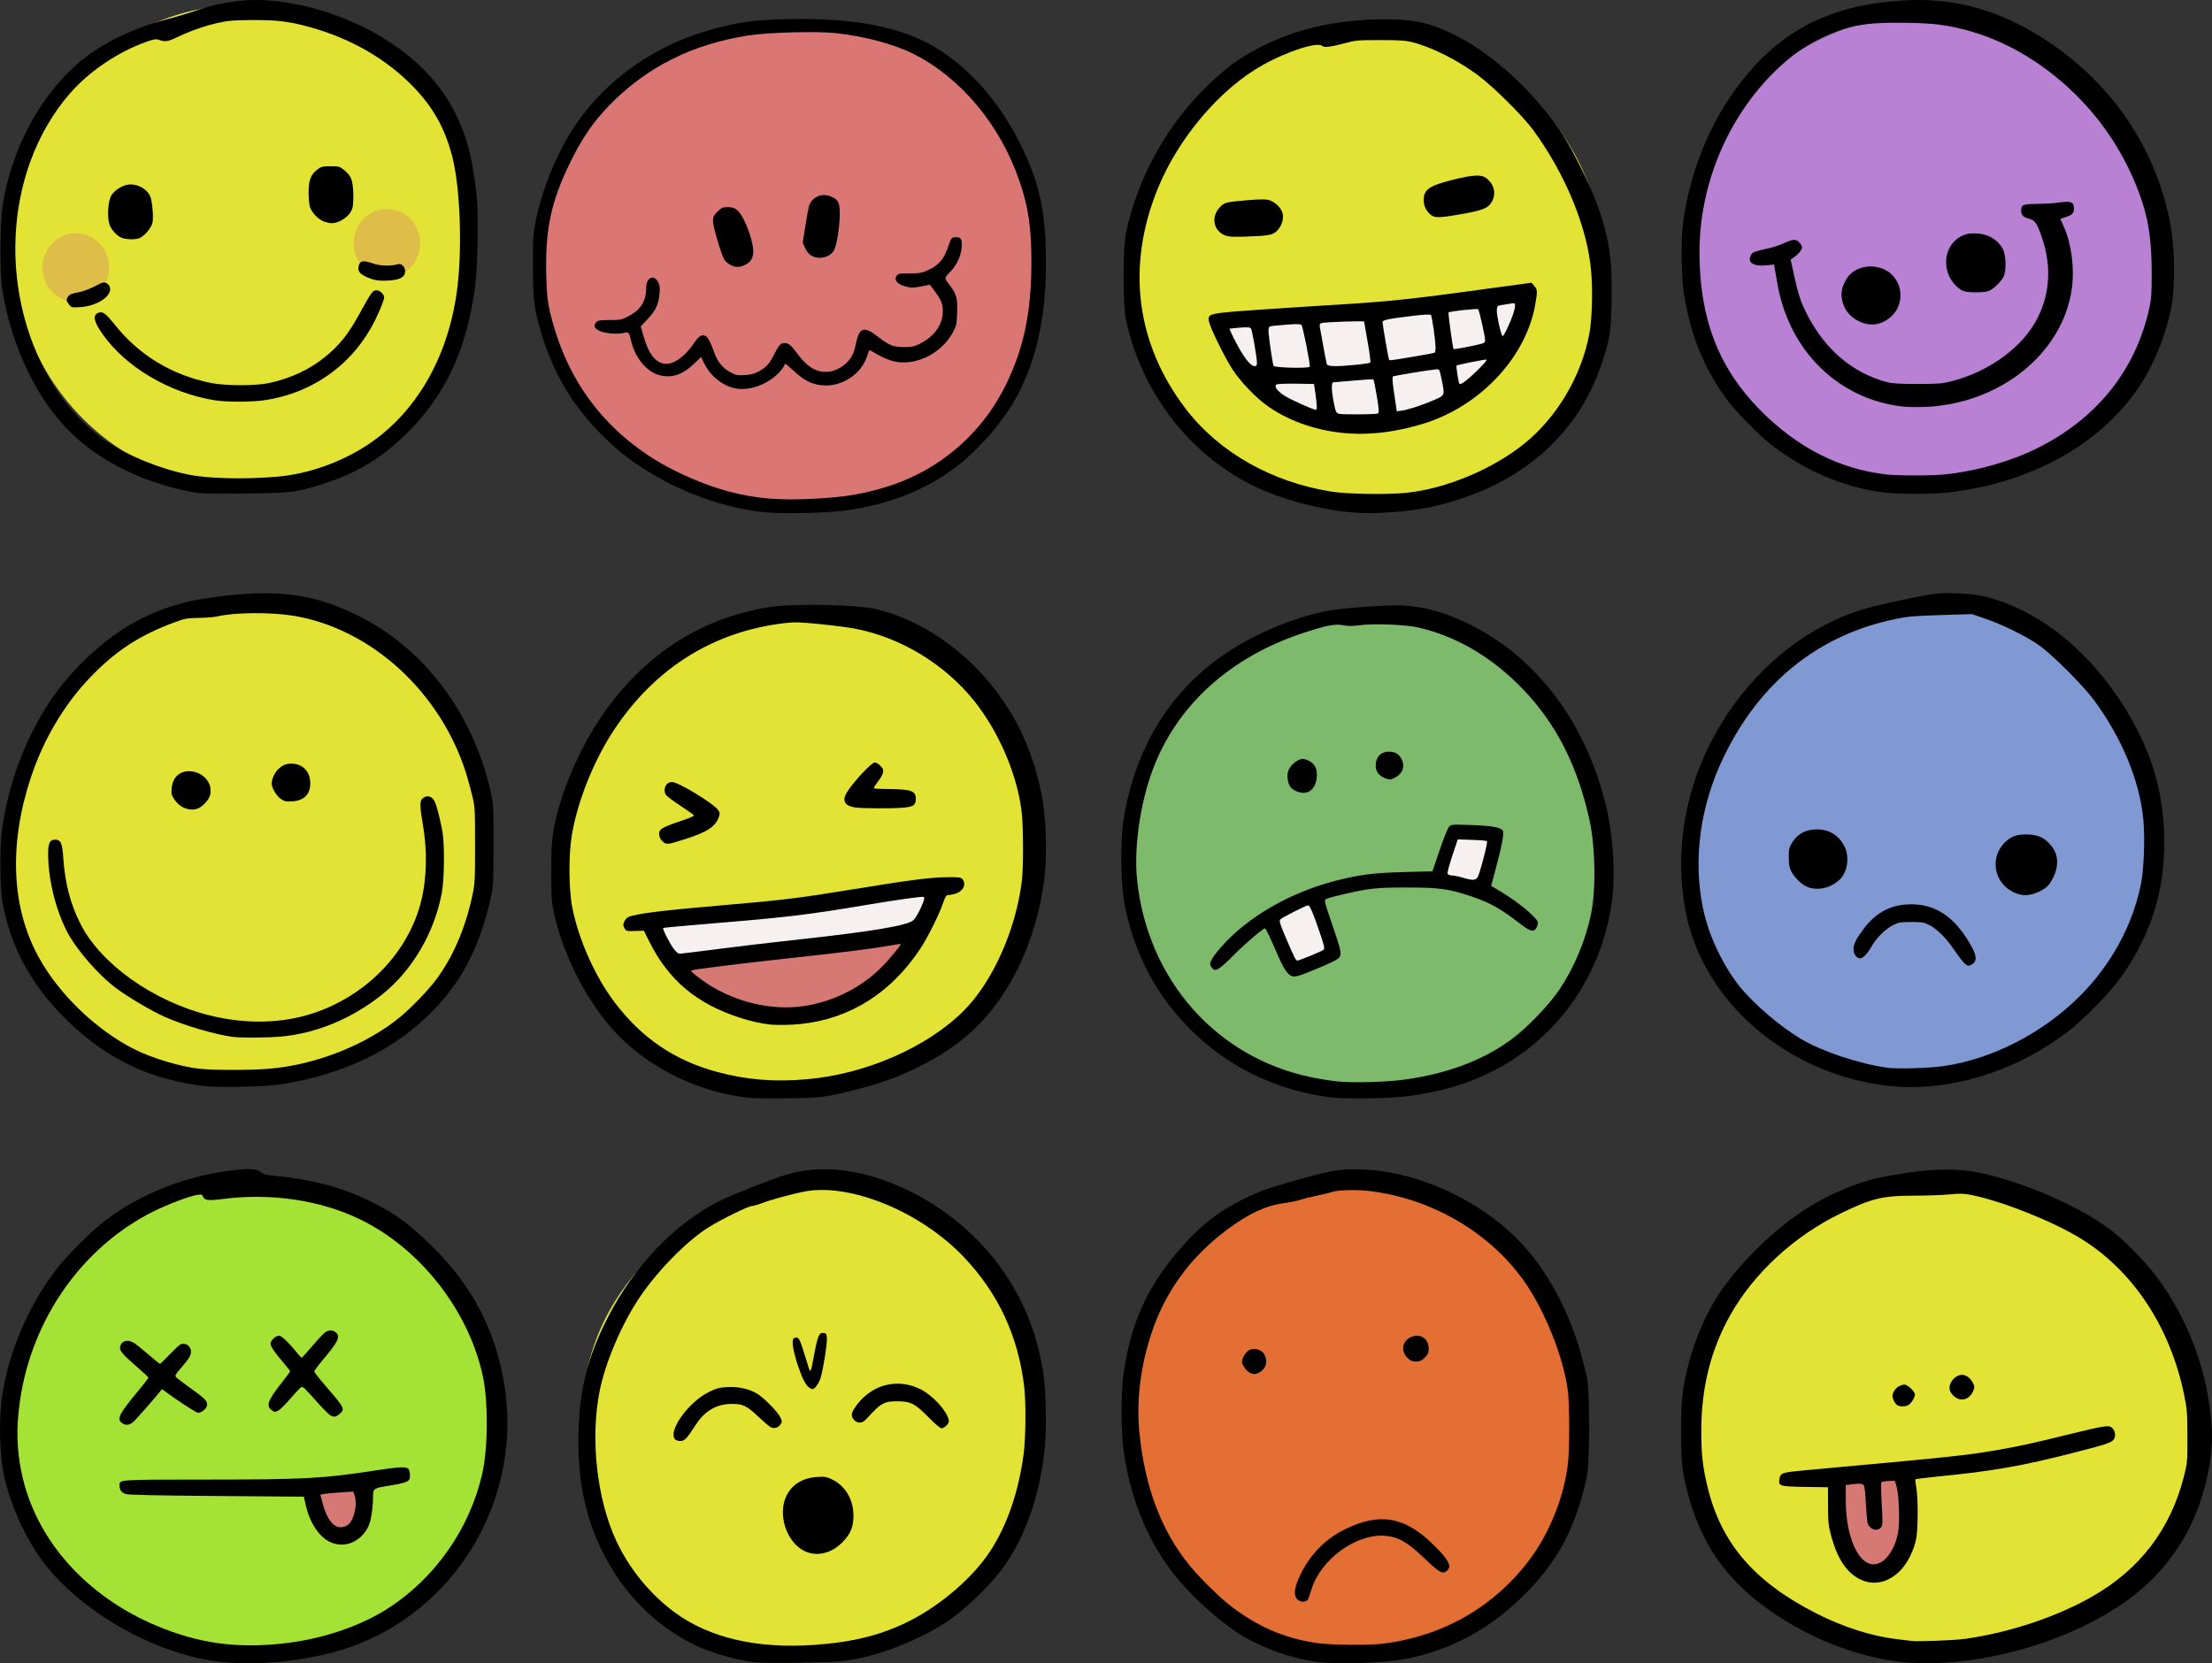 <?xml version="1.0" encoding="UTF-8" standalone="no"?>
<!-- Created with Inkscape (http://www.inkscape.org/) -->

<svg
   xmlns:dc="http://purl.org/dc/elements/1.1/"
   xmlns:cc="http://creativecommons.org/ns#"
   xmlns:rdf="http://www.w3.org/1999/02/22-rdf-syntax-ns#"
   xmlns:svg="http://www.w3.org/2000/svg"
   xmlns="http://www.w3.org/2000/svg"
   xmlns:sodipodi="http://sodipodi.sourceforge.net/DTD/sodipodi-0.dtd"
   xmlns:inkscape="http://www.inkscape.org/namespaces/inkscape"
   width="159.121mm"
   height="119.682mm"
   viewBox="0 0 159.121 119.682"
   version="1.1"
   id="svg8"
   inkscape:version="0.91 r13725"
   sodipodi:docname="emoticon-doodles-colour.svg">
  <rect x="0" y="0" width="159.121" height="119.682" fill="#333333" stroke="none"/>
  <title
     id="title828">Emoticon Doodles</title>
  <defs
     id="defs2" />
  <sodipodi:namedview
     id="base"
     pagecolor="#ffffff"
     bordercolor="#666666"
     borderopacity="1.0"
     inkscape:pageopacity="0.0"
     inkscape:pageshadow="2"
     inkscape:zoom="1.2799227"
     inkscape:cx="320.53797"
     inkscape:cy="207.92086"
     inkscape:document-units="mm"
     inkscape:current-layer="layer1"
     showgrid="false"
     fit-margin-top="0"
     fit-margin-left="0"
     fit-margin-right="0"
     fit-margin-bottom="0"
     inkscape:window-width="1916"
     inkscape:window-height="1035"
     inkscape:window-x="9"
     inkscape:window-y="4"
     inkscape:window-maximized="0" />
  <g
     inkscape:label="Layer 1"
     inkscape:groupmode="layer"
     id="layer1"
     transform="translate(380.935,-0.943)">
    <g
       id="g138743">
      <ellipse
         ry="17.295"
         rx="17.15"
         cy="103.04"
         cx="-362.767"
         id="ellipse138605"
         style="opacity:1;fill:#a4e335;fill-opacity:1;fill-rule:evenodd;stroke:none;stroke-width:2;stroke-linecap:round;stroke-linejoin:round;stroke-miterlimit:4;stroke-dasharray:none;stroke-opacity:1" />
      <path
         inkscape:connector-curvature="0"
         id="path138618"
         d="m -358.843,107.836 1.163,3.052 1.453,0.872 1.453,-1.163 -0.291,-2.907 z"
         style="fill:#d67874;fill-opacity:1;fill-rule:evenodd;stroke:none;stroke-width:0.282px;stroke-linecap:butt;stroke-linejoin:miter;stroke-opacity:1" />
      <path
         sodipodi:nodetypes="ssssssscsssssscsssssccsssscccccccsssccccsccccccccscccsssssssscsccsscccccccscsscsscscccscscscscc"
         inkscape:connector-curvature="0"
         id="path826"
         d="m -364.947,120.534 c -4.968,-0.519 -10.695,-3.88 -13.311,-7.811 -1.078,-1.62 -1.972,-3.704 -2.369,-5.523 -0.356,-1.632 -0.409,-4.258 -0.122,-6.02 0.5,-3.067 1.824,-6.158 3.74,-8.736 0.831,-1.118 2.645,-2.931 3.783,-3.781 2.426,-1.812 5.559,-3.06 8.71,-3.47 1.464,-0.191 2.01,-0.173 2.303,0.073 0.178,0.15 0.38,0.214 0.799,0.255 3.107,0.303 5.23,0.882 7.463,2.034 1.363,0.703 2.114,1.23 3.337,2.338 3.331,3.02 5.211,6.34 5.924,10.464 1.386,8.01 -3.008,15.928 -10.485,18.891 -2.709,1.073 -6.734,1.603 -9.773,1.285 z m 4.26,-1.324 c 2.865,-0.294 5.718,-1.253 7.792,-2.62 3.31,-2.182 5.749,-5.692 6.639,-9.556 0.439,-1.906 0.455,-5.281 0.034,-7.17 -1.047,-4.703 -4.527,-9.114 -8.829,-11.193 -2.89,-1.396 -6.464,-1.912 -9.989,-1.442 -0.888,0.118 -1.207,0.073 -1.288,-0.182 -0.049,-0.154 -0.099,-0.17 -0.414,-0.127 -0.52,0.071 -2.096,0.664 -3.132,1.178 -5.114,2.538 -8.777,7.727 -9.623,13.631 -0.278,1.943 -0.244,3.476 0.116,5.202 0.994,4.764 4.61,8.856 9.714,10.995 2.979,1.248 5.634,1.628 8.979,1.285 z m 3.457,-7.334 c -0.778,-0.388 -1.436,-1.401 -1.711,-2.634 l -0.135,-0.607 -6.277,-0.05 c -4.448,-0.035 -6.356,-0.078 -6.548,-0.146 -0.299,-0.106 -0.433,-0.293 -0.433,-0.602 0,-0.444 -0.206,-0.43 6.375,-0.433 6.95,-0.003 8.293,-0.077 12.099,-0.667 1.565,-0.243 2.106,-0.271 2.287,-0.121 0.134,0.111 0.175,0.632 0.064,0.807 -0.099,0.155 -0.47,0.267 -1.332,0.402 -1.203,0.189 -1.255,0.219 -1.257,0.732 -0.003,0.924 -0.151,1.854 -0.358,2.26 -0.569,1.114 -1.755,1.567 -2.774,1.059 z m 1.238,-1.159 c 0.477,-0.246 0.798,-1.454 0.571,-2.142 l -0.101,-0.307 -0.883,0.057 c -0.486,0.031 -1.019,0.08 -1.184,0.109 l -0.301,0.052 0.143,0.548 c 0.387,1.484 1.002,2.073 1.755,1.684 z m -16.158,-7.377 c -0.415,-0.291 -0.229,-0.653 1.246,-2.425 0.353,-0.425 0.643,-0.804 0.643,-0.843 0,-0.039 -0.35,-0.372 -0.778,-0.74 -1.077,-0.926 -1.321,-1.216 -1.255,-1.49 0.104,-0.432 0.541,-0.551 0.999,-0.271 0.138,0.084 0.602,0.457 1.03,0.829 0.428,0.371 0.804,0.675 0.835,0.675 0.031,0 0.322,-0.278 0.646,-0.618 0.324,-0.34 0.678,-0.677 0.787,-0.748 0.339,-0.222 0.802,0.061 0.802,0.49 0,0.281 -0.154,0.528 -0.777,1.242 -0.345,0.396 -0.388,0.482 -0.296,0.593 0.059,0.072 0.534,0.434 1.054,0.805 0.997,0.711 1.18,0.895 1.18,1.19 0,0.254 -0.464,0.631 -0.693,0.563 -0.186,-0.056 -1.695,-1.047 -2.233,-1.467 -0.173,-0.135 -0.324,-0.232 -0.336,-0.215 -0.204,0.291 -1.854,2.18 -2.044,2.34 -0.296,0.249 -0.543,0.277 -0.809,0.09 z m 15.022,-0.531 c -0.094,-0.038 -0.467,-0.399 -0.829,-0.802 -1.153,-1.284 -1.171,-1.301 -1.305,-1.25 -0.07,0.027 -0.418,0.39 -0.772,0.806 -0.354,0.417 -0.752,0.813 -0.883,0.881 -0.213,0.11 -0.26,0.109 -0.438,-0.007 -0.467,-0.306 -0.329,-0.718 0.663,-1.974 0.345,-0.436 0.626,-0.819 0.626,-0.851 0,-0.032 -0.181,-0.268 -0.402,-0.525 -0.695,-0.809 -1.007,-1.261 -1.007,-1.461 0,-0.255 0.434,-0.624 0.663,-0.564 0.194,0.051 0.732,0.576 1.209,1.18 0.179,0.226 0.348,0.404 0.377,0.394 0.029,-0.009 0.376,-0.397 0.772,-0.861 0.396,-0.464 0.81,-0.902 0.919,-0.974 0.275,-0.18 0.587,-0.163 0.792,0.043 0.299,0.299 0.113,0.669 -0.992,1.976 -0.325,0.384 -0.59,0.747 -0.59,0.806 0,0.059 0.365,0.528 0.811,1.042 1.402,1.617 1.431,1.678 0.955,2.052 -0.231,0.182 -0.308,0.194 -0.57,0.088 z"
         style="fill:#000000;stroke-width:1" />
    </g>
    <g
       id="g138724">
      <ellipse
         style="opacity:1;fill:#e3e335;fill-opacity:1;fill-rule:evenodd;stroke:none;stroke-width:2;stroke-linecap:round;stroke-linejoin:round;stroke-miterlimit:4;stroke-dasharray:none;stroke-opacity:1"
         id="ellipse138594"
         cx="-363.349"
         cy="61.764"
         rx="17.15"
         ry="17.295" />
      <path
         sodipodi:nodetypes="csscsssssccsscccsssccssscsssssscccssscsssssssccccssccsccsssscsssssc"
         style="fill:#000000;stroke-width:1"
         d="m -366.241,79.091 c -3.893,-0.474 -6.923,-1.908 -9.747,-4.614 -2.626,-2.516 -4.174,-5.318 -4.774,-8.641 -0.176,-0.976 -0.198,-3.956 -0.037,-5.14 0.415,-3.055 1.472,-6.055 3.054,-8.663 1.585,-2.614 4.242,-5.16 6.737,-6.456 1.661,-0.863 3.17,-1.339 5.14,-1.621 4.612,-0.661 7.314,-0.351 10.528,1.205 4.803,2.326 8.331,6.921 9.669,12.592 0.234,0.994 0.235,0.998 0.236,3.938 9.4e-4,2.547 -0.019,3.038 -0.151,3.647 -0.766,3.544 -2.01,6.038 -4.106,8.229 -2.755,2.88 -6.496,4.7 -11.119,5.408 -1.049,0.161 -4.464,0.234 -5.43,0.116 z m 4.559,-1.24 c 3.385,-0.252 7.124,-1.724 9.581,-3.773 0.771,-0.643 1.97,-1.888 2.511,-2.608 1.228,-1.633 2.125,-3.712 2.639,-6.111 0.177,-0.829 0.191,-1.082 0.19,-3.626 -10e-4,-2.714 -0.003,-2.743 -0.231,-3.647 -0.127,-0.502 -0.299,-1.136 -0.384,-1.411 -1.818,-5.891 -6.833,-10.497 -12.44,-11.426 -1.607,-0.266 -4.275,-0.245 -5.465,0.044 -0.209,0.051 -0.808,0.1 -1.333,0.109 -0.869,0.015 -1.025,0.043 -1.765,0.317 -2.526,0.935 -4.254,2.065 -6.08,3.976 -1.865,1.952 -3.341,4.44 -4.246,7.159 -1.596,4.797 -1.419,9.312 0.507,12.878 1.461,2.706 4.144,5.302 6.936,6.712 1.281,0.647 3.335,1.26 4.704,1.404 0.954,0.101 3.545,0.103 4.876,0.004 z m -2.445,-2.294 c -1.238,-0.144 -3.616,-0.841 -4.988,-1.462 -0.967,-0.437 -2.598,-1.402 -3.46,-2.046 -1.315,-0.983 -2.91,-2.827 -3.564,-4.123 -0.817,-1.619 -1.328,-3.74 -1.333,-5.534 -0.002,-0.773 0.121,-1.034 0.488,-1.034 0.424,0 0.526,0.227 0.604,1.348 0.126,1.815 0.503,3.263 1.225,4.696 1.463,2.906 5.229,5.583 9.278,6.597 2.621,0.656 5.255,0.597 7.53,-0.169 3.839,-1.293 6.815,-4.41 7.717,-8.08 0.403,-1.641 0.44,-3.648 0.103,-5.552 -0.203,-1.143 -0.215,-1.602 -0.046,-1.771 0.308,-0.308 0.691,-0.23 0.905,0.183 0.14,0.271 0.401,1.284 0.559,2.168 0.162,0.91 0.14,3.408 -0.038,4.376 -0.531,2.88 -2.102,5.574 -4.271,7.325 -2.172,1.753 -4.8,2.841 -7.382,3.055 -0.939,0.078 -2.743,0.09 -3.326,0.022 z m -3.406,-16.432 c -0.344,-0.104 -0.623,-0.32 -0.865,-0.669 -0.197,-0.284 -0.221,-0.386 -0.188,-0.787 0.064,-0.775 0.534,-1.235 1.26,-1.235 0.825,0 1.541,0.645 1.541,1.387 0,0.365 -0.096,0.583 -0.404,0.915 -0.402,0.434 -0.809,0.552 -1.344,0.39 z m 6.793,-0.7 c -0.307,-0.213 -0.651,-0.794 -0.651,-1.1 0,-0.293 0.18,-0.724 0.405,-0.968 0.3,-0.326 0.606,-0.469 1.003,-0.469 0.821,0 1.369,0.568 1.369,1.418 0,0.793 -0.46,1.249 -1.306,1.298 -0.446,0.026 -0.558,0.001 -0.819,-0.18 z"
         id="path138562"
         inkscape:connector-curvature="0" />
    </g>
    <g
       id="g138705">
      <ellipse
         ry="17.295"
         rx="16.569"
         cy="18.598"
         cx="-363.494"
         id="path138592"
         style="opacity:1;fill:#e3e335;fill-opacity:1;fill-rule:evenodd;stroke:none;stroke-width:2;stroke-linecap:round;stroke-linejoin:round;stroke-miterlimit:4;stroke-dasharray:none;stroke-opacity:1" />
      <ellipse
         ry="2.471"
         rx="2.398"
         cy="20.197"
         cx="-375.484"
         id="path138633"
         style="opacity:0.327;fill:#d47373;fill-opacity:1;fill-rule:evenodd;stroke:none;stroke-width:2;stroke-linecap:round;stroke-linejoin:round;stroke-miterlimit:4;stroke-dasharray:none;stroke-opacity:1" />
      <ellipse
         style="opacity:0.327;fill:#d47373;fill-opacity:1;fill-rule:evenodd;stroke:none;stroke-width:2;stroke-linecap:round;stroke-linejoin:round;stroke-miterlimit:4;stroke-dasharray:none;stroke-opacity:1"
         id="ellipse138635"
         cx="-353.102"
         cy="18.453"
         rx="2.398"
         ry="2.471" />
      <path
         inkscape:connector-curvature="0"
         id="path138564"
         d="m -367.194,36.332 c -3.923,-0.758 -7.349,-2.614 -9.445,-5.117 -0.959,-1.145 -1.581,-2.111 -2.288,-3.553 -0.909,-1.854 -1.562,-3.977 -1.873,-6.093 -0.153,-1.043 -0.129,-4.62 0.039,-5.735 0.594,-3.944 2.498,-7.651 5.202,-10.124 1.621,-1.482 3.974,-2.681 6.625,-3.376 0.661,-0.173 1.631,-0.464 2.155,-0.646 1.809,-0.63 3.687,-0.863 5.503,-0.685 2.861,0.281 5.922,1.362 8.34,2.946 2.895,1.896 4.685,4.226 5.609,7.3 0.29,0.965 0.582,2.645 0.697,4.008 0.125,1.479 0.055,4.971 -0.126,6.312 -0.613,4.539 -2.135,7.809 -4.907,10.547 -1.822,1.8 -3.643,2.895 -6.096,3.667 -1.88,0.592 -2.257,0.636 -5.621,0.671 -2.676,0.027 -3.117,0.013 -3.813,-0.121 z m 6.235,-1.093 c 2.188,-0.189 4.602,-1.047 6.5,-2.31 3.42,-2.276 5.691,-6.158 6.373,-10.894 0.429,-2.981 0.273,-7.622 -0.333,-9.898 -0.528,-1.983 -1.347,-3.451 -2.733,-4.898 -1.954,-2.041 -4.553,-3.542 -7.542,-4.358 -1.471,-0.402 -2.28,-0.5 -4.066,-0.495 -1.309,0.004 -1.722,0.036 -2.442,0.191 -0.93,0.2 -2.047,0.59 -3.008,1.051 -0.642,0.308 -0.855,0.34 -1.271,0.189 -0.231,-0.084 -0.354,-0.066 -0.918,0.133 -2.05,0.724 -4.128,2.128 -5.512,3.724 -4.873,5.62 -5.252,14.874 -0.879,21.455 0.863,1.298 2.311,2.783 3.455,3.541 1.619,1.074 3.882,1.996 5.933,2.418 1.436,0.295 4.071,0.358 6.442,0.152 z m -4.592,-5.504 c -3.241,-0.545 -6.346,-2.39 -8.01,-4.759 -0.655,-0.932 -0.731,-1.393 -0.255,-1.544 0.275,-0.087 0.52,0.098 1.102,0.831 1.772,2.236 4.134,3.671 6.981,4.242 1.028,0.206 3.208,0.206 4.159,-0.001 1.528,-0.332 2.862,-0.949 3.969,-1.835 1.077,-0.862 1.723,-1.669 2.555,-3.193 0.838,-1.534 0.939,-1.67 1.225,-1.642 0.151,0.015 0.312,0.109 0.407,0.237 0.15,0.202 0.151,0.232 0.023,0.622 -0.074,0.225 -0.298,0.748 -0.496,1.161 -1.544,3.212 -4.441,5.344 -7.999,5.884 -0.953,0.145 -2.792,0.143 -3.662,-0.004 z m -10.416,-6.881 c -0.213,-0.271 -0.222,-0.36 -0.057,-0.594 0.088,-0.126 0.279,-0.203 0.677,-0.272 0.334,-0.058 0.818,-0.232 1.216,-0.437 0.62,-0.319 0.675,-0.333 0.877,-0.22 0.146,0.081 0.223,0.202 0.24,0.375 0.059,0.6 -0.981,1.255 -2.116,1.333 -0.642,0.044 -0.661,0.04 -0.837,-0.184 z m 21.716,-1.853 c -0.807,-0.287 -1.028,-0.557 -0.847,-1.033 0.106,-0.279 0.365,-0.291 1.05,-0.05 0.484,0.17 1.248,0.184 1.746,0.033 0.264,-0.08 0.543,0.228 0.51,0.563 -0.04,0.402 -0.427,0.586 -1.305,0.619 -0.54,0.02 -0.816,-0.011 -1.154,-0.131 z m -17.822,-2.913 c -0.364,-0.086 -0.807,-0.524 -0.974,-0.962 -0.181,-0.473 -0.133,-1.604 0.087,-2.054 0.183,-0.374 0.735,-0.759 1.203,-0.838 0.649,-0.11 1.395,0.278 1.634,0.85 0.142,0.34 0.237,1.461 0.158,1.879 -0.064,0.338 -0.521,0.9 -0.887,1.09 -0.246,0.127 -0.769,0.143 -1.22,0.037 z m 14.452,-1.203 c -0.419,-0.148 -0.913,-0.67 -1.029,-1.088 -0.049,-0.177 -0.089,-0.638 -0.088,-1.026 0.002,-0.848 0.166,-1.276 0.625,-1.626 0.283,-0.216 0.376,-0.239 0.955,-0.239 0.594,0 0.665,0.019 0.96,0.257 0.514,0.416 0.63,0.689 0.673,1.596 0.022,0.46 -0.002,0.944 -0.055,1.142 -0.157,0.577 -0.909,1.115 -1.542,1.103 -0.091,-0.002 -0.315,-0.056 -0.497,-0.12 z"
         style="fill:#000000;stroke-width:1"
         sodipodi:nodetypes="cssscssssssscsssccsssssssssssssssscsssscsscccssccccssccscccssccccccccsccccccccsssscccc" />
    </g>
    <g
       id="g138711">
      <path
         sodipodi:nodetypes="sssss"
         inkscape:connector-curvature="0"
         id="ellipse138615"
         d="m -306.23,19.761 c -0.436,12.313 -8.036,17.295 -17.949,17.295 -9.913,-1e-6 -17.949,-7.743 -17.949,-17.295 0,-9.552 8.036,-17.295 17.949,-17.295 9.913,5e-7 18.287,7.749 17.949,17.295 z"
         style="opacity:1;fill:#da7774;fill-opacity:1;fill-rule:evenodd;stroke:none;stroke-width:2;stroke-linecap:round;stroke-linejoin:round;stroke-miterlimit:4;stroke-dasharray:none;stroke-opacity:1" />
      <path
         sodipodi:nodetypes="sssscsssssssssssssscssssssccssscccssssccscsccscccscssscssssssscssscsccscsscsscccscssscccccccscscsscccccccsccc"
         style="fill:#000000;stroke-width:1"
         d="m -325.705,37.818 c -2.501,-0.19 -5.523,-1.166 -7.977,-2.578 -1.683,-0.968 -2.662,-1.711 -3.967,-3.014 -2.159,-2.154 -3.56,-4.553 -4.431,-7.589 -0.44,-1.532 -0.517,-2.221 -0.518,-4.643 -10e-4,-2.062 0.012,-2.261 0.219,-3.253 0.468,-2.238 1.495,-4.749 2.687,-6.57 2.314,-3.536 5.995,-6.105 10.329,-7.209 1.674,-0.426 2.518,-0.546 4.368,-0.62 4.592,-0.183 8.103,0.35 10.613,1.612 2.711,1.364 5.187,4.014 6.824,7.304 1.316,2.645 1.779,4.577 1.853,7.722 0.143,6.143 -1.257,10.391 -4.56,13.828 -0.491,0.511 -1.144,1.134 -1.451,1.384 -2.334,1.903 -5.137,3.054 -8.519,3.498 -1.179,0.155 -4.187,0.225 -5.468,0.127 z m 3.523,-1 c 1.951,-0.112 3.029,-0.281 4.601,-0.721 3.962,-1.109 7.174,-3.767 8.991,-7.441 1.292,-2.613 1.844,-5.237 1.848,-8.787 0.002,-2.549 -0.213,-4.026 -0.863,-5.917 -1.386,-4.032 -4.213,-7.419 -7.622,-9.133 -1.403,-0.705 -3.582,-1.285 -5.623,-1.496 -1.373,-0.142 -4.787,-0.051 -6.202,0.164 -4.094,0.624 -7.424,2.303 -10.109,5.096 -1.141,1.187 -1.906,2.312 -2.769,4.073 -1.381,2.817 -1.804,4.853 -1.707,8.207 0.037,1.285 0.085,1.743 0.258,2.487 1.073,4.604 3.571,8.155 7.467,10.612 1.533,0.967 3.716,1.911 5.467,2.365 1.957,0.507 3.66,0.641 6.263,0.491 z m -6.093,-7.988 c -0.875,-0.278 -1.595,-0.908 -2.016,-1.767 l -0.212,-0.433 -0.518,0.498 c -0.841,0.807 -1.64,1.053 -2.557,0.786 -0.872,-0.254 -1.708,-1.303 -1.964,-2.466 -0.133,-0.605 -0.177,-0.649 -0.548,-0.546 -0.41,0.114 -1.363,0.027 -1.742,-0.158 -0.351,-0.171 -0.425,-0.382 -0.217,-0.612 0.124,-0.137 0.26,-0.16 0.963,-0.16 0.744,0 0.863,-0.022 1.31,-0.248 0.922,-0.466 1.327,-1.103 1.327,-2.088 0,-0.725 0.552,-0.983 0.855,-0.399 0.116,0.223 0.14,0.406 0.107,0.788 -0.071,0.815 -0.267,1.247 -0.84,1.855 l -0.518,0.549 0.199,0.69 c 0.395,1.368 0.923,2.005 1.66,2.002 0.585,-0.002 1.344,-0.56 1.914,-1.408 0.369,-0.549 0.555,-0.693 0.812,-0.628 0.221,0.055 0.396,0.366 0.741,1.317 0.214,0.589 0.608,1.054 1.123,1.326 0.406,0.214 0.516,0.236 1.04,0.203 0.441,-0.027 0.694,-0.095 1.022,-0.274 0.519,-0.283 0.761,-0.553 1.1,-1.232 0.32,-0.64 0.459,-0.796 0.709,-0.796 0.318,0 0.474,0.124 0.932,0.742 0.701,0.946 1.3,1.33 2.074,1.33 0.518,0 1.086,-0.255 1.509,-0.678 0.356,-0.356 0.507,-0.674 0.65,-1.365 0.241,-1.168 0.574,-1.272 1.573,-0.491 0.794,0.621 1.114,0.75 1.865,0.751 0.558,0.001 0.737,-0.035 1.129,-0.227 1.059,-0.52 1.675,-1.375 1.68,-2.331 0.003,-0.561 -0.105,-0.826 -0.614,-1.508 l -0.314,-0.421 -0.641,0.124 c -0.559,0.108 -0.699,0.109 -1.099,0.006 -0.59,-0.152 -0.86,-0.46 -0.663,-0.756 0.118,-0.178 0.183,-0.191 0.946,-0.191 0.724,0 0.877,-0.027 1.326,-0.234 0.762,-0.352 1.144,-0.789 1.427,-1.634 0.226,-0.673 0.246,-0.703 0.503,-0.728 0.424,-0.042 0.528,0.104 0.491,0.69 -0.037,0.585 -0.332,1.255 -0.748,1.702 -0.531,0.57 -0.522,0.522 -0.182,0.964 0.552,0.719 0.635,1.004 0.6,2.048 -0.029,0.855 -0.051,0.959 -0.305,1.43 -0.878,1.63 -2.914,2.548 -4.489,2.024 -0.296,-0.099 -0.756,-0.312 -1.021,-0.473 -0.265,-0.162 -0.493,-0.281 -0.507,-0.265 -0.014,0.016 -0.086,0.216 -0.161,0.444 -0.421,1.284 -1.797,2.194 -3.163,2.091 -0.78,-0.059 -1.331,-0.329 -2.077,-1.016 -0.316,-0.291 -0.6,-0.531 -0.631,-0.533 -0.031,-0.002 -0.079,0.068 -0.107,0.156 -0.028,0.088 -0.197,0.31 -0.376,0.495 -0.9,0.928 -2.334,1.378 -3.357,1.053 z m -0.144,-8.841 c -0.17,-0.09 -0.362,-0.265 -0.425,-0.39 -0.255,-0.499 -0.799,-2.35 -0.799,-2.72 0,-0.338 0.04,-0.426 0.322,-0.708 0.289,-0.289 0.365,-0.322 0.74,-0.322 0.334,0 0.472,0.045 0.687,0.227 0.314,0.264 0.738,1.135 0.982,2.015 0.3,1.082 0.189,1.597 -0.408,1.902 -0.406,0.207 -0.7,0.206 -1.098,-0.004 z m 5.837,-0.661 c -0.169,-0.103 -0.34,-0.313 -0.442,-0.546 l -0.167,-0.378 0.178,-1.133 c 0.098,-0.623 0.216,-1.277 0.261,-1.453 0.17,-0.656 0.881,-1.007 1.534,-0.758 0.576,0.22 0.693,0.436 0.693,1.275 -3.1e-4,0.865 -0.203,2.182 -0.397,2.579 -0.265,0.544 -1.103,0.752 -1.66,0.412 z"
         id="path138566"
         inkscape:connector-curvature="0" />
    </g>
    <g
       id="g138728">
      <ellipse
         ry="17.077"
         rx="17.15"
         cy="62.418"
         cx="-323.526"
         id="ellipse138596"
         style="opacity:1;fill:#e3e335;fill-opacity:1;fill-rule:evenodd;stroke:none;stroke-width:2;stroke-linecap:round;stroke-linejoin:round;stroke-miterlimit:4;stroke-dasharray:none;stroke-opacity:1" />
      <path
         inkscape:connector-curvature="0"
         id="path138620"
         d="m -331.81,69.903 c 0.581,0 16.569,-1.744 16.569,-1.744 l -1.017,1.889 -3.052,2.907 -4.651,1.308 -3.488,-1.017 -2.907,-1.163 -1.453,-1.308 z"
         style="fill:#d67874;fill-opacity:1;fill-rule:evenodd;stroke:none;stroke-width:0.282px;stroke-linecap:butt;stroke-linejoin:miter;stroke-opacity:1" />
      <path
         inkscape:connector-curvature="0"
         id="path138624"
         d="m -334.281,67.141 1.889,2.907 17.586,-2.18 1.163,-3.197 -10.028,1.599 z"
         style="fill:#f6f0f0;fill-opacity:1;fill-rule:evenodd;stroke:none;stroke-width:0.282px;stroke-linecap:butt;stroke-linejoin:miter;stroke-opacity:1" />
      <path
         inkscape:connector-curvature="0"
         id="path138568"
         d="m -327.114,79.931 c -3.85,-0.44 -7.565,-2.363 -9.946,-5.147 -1.874,-2.191 -3.411,-5.315 -4.035,-8.203 -0.168,-0.775 -0.188,-1.097 -0.187,-2.943 9.4e-4,-2.315 0.081,-2.962 0.587,-4.725 0.583,-2.035 1.688,-4.413 2.876,-6.192 3.008,-4.504 7.015,-7.191 12.033,-8.067 1.765,-0.308 6.393,-0.234 7.907,0.128 4.145,0.99 8.109,4.28 10.237,8.497 0.834,1.652 1.38,3.337 1.719,5.303 0.247,1.433 0.305,4.024 0.123,5.513 -0.575,4.705 -2.649,8.911 -5.625,11.408 -1.05,0.881 -2.039,1.516 -3.468,2.224 -1.454,0.721 -2.65,1.155 -4.426,1.606 -2.226,0.566 -2.583,0.611 -5.015,0.639 -1.208,0.014 -2.458,-0.004 -2.777,-0.041 z m 4.228,-1.334 c 4.223,-0.364 8.662,-2.304 11.28,-4.928 2.074,-2.08 3.739,-5.795 4.178,-9.325 0.116,-0.931 0.114,-3.779 -0.003,-4.883 -0.284,-2.676 -1.623,-5.834 -3.43,-8.09 -2.097,-2.618 -5.208,-4.52 -8.459,-5.173 -0.456,-0.092 -1.612,-0.246 -2.57,-0.342 -1.502,-0.151 -1.855,-0.163 -2.57,-0.08 -5.12,0.588 -9.338,3.216 -12.282,7.653 -1.478,2.227 -2.652,5.157 -3.064,7.642 -0.232,1.403 -0.213,3.918 0.04,5.181 0.467,2.334 1.644,4.967 3.052,6.823 1.948,2.57 4.323,4.181 7.368,4.999 2.125,0.571 4.083,0.73 6.462,0.525 z m -2.736,-3.946 c -0.619,-0.074 -1.304,-0.229 -2.029,-0.46 -3.158,-1.009 -5.18,-2.703 -6.584,-5.515 l -0.382,-0.766 -0.637,0.02 c -0.609,0.019 -0.642,0.01 -0.761,-0.197 -0.102,-0.179 -0.106,-0.259 -0.02,-0.466 0.057,-0.137 0.193,-0.29 0.302,-0.34 0.523,-0.238 2.455,-0.48 6.754,-0.845 4.217,-0.358 5.523,-0.516 9.201,-1.117 4.363,-0.712 5.73,-0.889 6.949,-0.902 0.922,-0.009 1.033,0.005 1.14,0.151 0.197,0.269 0.145,0.589 -0.133,0.823 -0.217,0.182 -0.436,0.255 -0.984,0.327 -0.064,0.008 -0.187,0.239 -0.275,0.513 -0.236,0.74 -1.072,2.436 -1.607,3.257 -2.086,3.204 -5.048,5.096 -8.589,5.483 -0.763,0.084 -1.8,0.099 -2.345,0.034 z m 2.986,-1.398 c 1.905,-0.39 3.657,-1.301 4.992,-2.595 0.572,-0.555 1.564,-1.735 1.504,-1.789 -0.018,-0.016 -0.405,0.039 -0.861,0.123 -1.1,0.202 -3.534,0.508 -6.88,0.866 -2.309,0.247 -5.643,0.648 -6.984,0.84 -0.194,0.028 -0.35,0.073 -0.348,0.102 0.009,0.115 0.952,0.823 1.585,1.189 2.177,1.26 4.744,1.724 6.992,1.264 z m -6.724,-4.016 c 1.39,-0.181 4.086,-0.499 5.992,-0.707 5.182,-0.565 7.732,-0.996 8.139,-1.376 0.19,-0.177 0.541,-0.825 0.718,-1.326 0.088,-0.248 0.089,-0.318 0.005,-0.35 -0.116,-0.045 -1.959,0.216 -4.235,0.6 -4.031,0.679 -5.644,0.873 -10.772,1.294 -2.004,0.165 -3.673,0.317 -3.708,0.34 -0.082,0.051 0.411,1.033 0.754,1.503 0.151,0.207 0.324,0.352 0.419,0.352 0.089,0 1.299,-0.148 2.689,-0.329 z m -3.864,-7.707 c -0.234,-0.184 -0.35,-0.509 -0.271,-0.759 0.066,-0.209 0.454,-0.398 1.594,-0.775 0.527,-0.174 0.911,-0.344 0.883,-0.39 -0.028,-0.045 -0.475,-0.361 -0.995,-0.703 -0.52,-0.342 -0.982,-0.691 -1.028,-0.777 -0.224,-0.419 0.016,-0.912 0.444,-0.912 0.471,0 3.025,1.557 3.338,2.035 0.106,0.162 0.114,0.251 0.04,0.464 -0.25,0.718 -0.849,1.109 -2.495,1.628 -1.178,0.372 -1.262,0.382 -1.509,0.188 z m 13.749,-2.495 c -0.707,-0.119 -0.894,-0.491 -0.541,-1.074 0.45,-0.74 1.769,-2.155 2.009,-2.155 0.161,0 0.531,0.308 0.588,0.489 0.066,0.209 -0.05,0.482 -0.397,0.937 -0.161,0.211 -0.271,0.406 -0.244,0.432 0.027,0.027 0.481,0.051 1.009,0.054 1.656,0.009 1.996,0.128 1.996,0.7 0,0.445 -0.159,0.565 -0.84,0.633 -0.8,0.08 -3.071,0.07 -3.582,-0.016 z"
         style="fill:#000000;stroke-width:1"
         sodipodi:nodetypes="csscsssssssssscccsscscssssssscccsscccccssccsccssccsscssccsscscccsscssccccscscsccscccssccccsscc" />
    </g>
    <g
       id="g138748">
      <path
         sodipodi:nodetypes="sssss"
         inkscape:connector-curvature="0"
         id="ellipse138602"
         d="m -306.957,103.112 c 0,9.512 -7.19,17.223 -16.06,17.223 -8.87,0 -16.06,-7.711 -16.06,-17.223 0,-9.512 7.481,-15.624 16.06,-17.223 8.72,-1.625 16.06,7.711 16.06,17.223 z"
         style="opacity:1;fill:#e3e335;fill-opacity:1;fill-rule:evenodd;stroke:none;stroke-width:2;stroke-linecap:round;stroke-linejoin:round;stroke-miterlimit:4;stroke-dasharray:none;stroke-opacity:1" />
      <path
         sodipodi:nodetypes="cssssssssscssscccssscssscsssssccscccssscscscccccssccccsscssccscccscssccssc"
         style="fill:#000000;stroke-width:1"
         d="m -326.722,120.544 c -1.35,-0.171 -3.234,-0.731 -4.345,-1.29 -2.826,-1.423 -5.084,-3.733 -6.543,-6.693 -1.252,-2.541 -1.785,-5.194 -1.709,-8.51 0.072,-3.158 0.651,-5.45 2.089,-8.279 1.887,-3.71 4.847,-6.806 8.044,-8.411 0.914,-0.459 3.894,-1.63 4.852,-1.906 2.663,-0.769 5.628,-0.369 8.829,1.192 2.936,1.431 5.517,3.748 7.207,6.471 1.248,2.01 2.028,4.143 2.406,6.581 0.215,1.39 0.258,4.19 0.086,5.678 -0.367,3.176 -1.291,5.884 -2.751,8.057 -0.934,1.39 -2.95,3.36 -4.377,4.277 -2.172,1.396 -5.17,2.511 -7.391,2.75 -1.111,0.119 -5.648,0.179 -6.398,0.084 z m 4.374,-1.245 c 2.822,-0.199 4.883,-0.723 6.897,-1.752 2.27,-1.16 4.532,-3.129 5.763,-5.018 1.202,-1.844 2.024,-4.237 2.387,-6.949 0.156,-1.165 0.178,-3.685 0.043,-4.846 -0.423,-3.63 -1.853,-6.711 -4.328,-9.326 -3.088,-3.262 -8.169,-5.359 -11.467,-4.732 -0.848,0.161 -2.403,0.584 -3.048,0.83 -0.309,0.117 -0.645,0.214 -0.746,0.214 -0.246,8.5e-5 -2.154,0.935 -3.086,1.512 -1.582,0.98 -3.76,3.201 -5.049,5.15 -1.265,1.912 -2.414,4.621 -2.817,6.642 -0.683,3.421 -0.206,7.758 1.181,10.76 0.93,2.012 2.436,3.863 4.206,5.169 2.496,1.842 5.914,2.639 10.065,2.346 z m -0.73,-6.76 c -1.307,-0.652 -1.946,-2.669 -1.266,-4.001 0.405,-0.795 1.172,-1.259 2.181,-1.321 0.571,-0.035 0.69,-0.015 1.091,0.181 0.898,0.44 1.466,1.339 1.523,2.412 0.049,0.914 -0.167,1.485 -0.803,2.12 -0.808,0.808 -1.855,1.042 -2.726,0.608 z m -9.304,-8.038 c -0.507,-0.611 0.97,-2.671 2.434,-3.395 0.554,-0.274 0.746,-0.325 1.329,-0.356 0.796,-0.042 1.55,0.121 2.125,0.458 0.484,0.283 1.503,1.316 1.692,1.714 0.135,0.284 0.136,0.324 0.015,0.509 -0.162,0.248 -0.467,0.333 -0.716,0.2 -0.103,-0.055 -0.504,-0.398 -0.89,-0.762 -0.829,-0.781 -1.098,-0.911 -1.88,-0.91 -1.104,0.002 -1.953,0.487 -2.602,1.489 -0.662,1.022 -0.815,1.182 -1.127,1.182 -0.149,0 -0.32,-0.058 -0.379,-0.129 z m 18.256,-1.564 c -0.979,-0.999 -1.304,-1.167 -2.253,-1.166 -0.565,9.4e-4 -0.772,0.037 -1.047,0.183 -0.303,0.161 -0.488,0.332 -1.25,1.153 -0.254,0.274 -0.624,0.262 -0.852,-0.028 -0.224,-0.285 -0.173,-0.512 0.242,-1.062 1.117,-1.483 2.945,-1.926 4.578,-1.109 0.841,0.421 1.858,1.518 2.01,2.169 0.042,0.178 0.008,0.276 -0.152,0.435 -0.113,0.113 -0.274,0.205 -0.358,0.205 -0.084,0 -0.497,-0.351 -0.918,-0.781 z m -8.619,-2.167 c -0.25,-0.175 -0.523,-0.736 -0.844,-1.735 -0.33,-1.025 -0.416,-1.733 -0.219,-1.808 0.335,-0.129 0.381,-0.048 0.855,1.51 0.354,1.163 0.291,1.208 0.607,-0.441 0.237,-1.234 0.344,-1.477 0.639,-1.443 0.206,0.024 0.232,0.063 0.255,0.378 0.028,0.393 -0.257,2.198 -0.451,2.851 -0.116,0.389 -0.424,0.818 -0.589,0.818 -0.037,0 -0.152,-0.059 -0.254,-0.13 z"
         id="path138570"
         inkscape:connector-curvature="0" />
    </g>
    <g
       id="g138715">
      <ellipse
         style="opacity:1;fill:#e3e335;fill-opacity:1;fill-rule:evenodd;stroke:none;stroke-width:2;stroke-linecap:round;stroke-linejoin:round;stroke-miterlimit:4;stroke-dasharray:none;stroke-opacity:1"
         id="ellipse138598"
         cx="-282.54"
         cy="20.342"
         rx="17.005"
         ry="17.15" />
      <path
         sodipodi:nodetypes="ccccccccccc"
         inkscape:connector-curvature="0"
         id="path138626"
         d="m -293.877,23.685 c 7.509,-0.081 15.018,-0.646 22.527,-1.889 l 0.145,0.727 -1.744,4.651 -3.779,2.761 -6.395,1.744 -4.069,-0.872 -4.069,-2.761 -1.599,-2.325 -0.581,-1.163 z"
         style="fill:#f6f0f0;fill-opacity:1;fill-rule:evenodd;stroke:none;stroke-width:0.282px;stroke-linecap:butt;stroke-linejoin:miter;stroke-opacity:1" />
      <path
         inkscape:connector-curvature="0"
         id="path138572"
         d="m -283.653,37.815 c -2.337,-0.21 -4.962,-0.9 -6.904,-1.817 -4.72,-2.227 -8.229,-6.725 -9.38,-12.026 -0.225,-1.035 -0.224,-5.261 0.002,-6.3 0.865,-3.99 2.945,-7.737 5.867,-10.571 1.459,-1.416 2.538,-2.168 4.341,-3.029 2.4,-1.146 5.234,-1.732 8.414,-1.74 2.11,-0.005 3.228,0.245 5.015,1.121 2.741,1.344 5.806,4.173 7.772,7.173 0.73,1.113 2.015,3.72 2.494,5.057 0.868,2.426 1.092,3.952 1.025,6.986 -0.05,2.235 -0.119,2.672 -0.712,4.444 -1.773,5.304 -6.057,8.916 -12.201,10.29 -1.657,0.37 -4.178,0.552 -5.732,0.413 z m 3.931,-1.417 c 2.816,-0.302 6.153,-1.694 8.409,-3.509 2.376,-1.911 4.127,-4.858 4.708,-7.923 0.191,-1.007 0.252,-3.051 0.133,-4.476 -0.263,-3.158 -1.843,-7.016 -4.176,-10.196 -0.734,-1.001 -2.848,-3.102 -3.942,-3.918 -1.468,-1.095 -3.313,-2.029 -4.716,-2.388 -0.52,-0.133 -0.918,-0.16 -2.344,-0.16 -1.602,0 -1.774,0.015 -2.536,0.221 -0.972,0.263 -1.503,0.329 -1.629,0.203 -0.327,-0.327 -2.514,0.375 -4.31,1.383 -3.04,1.706 -6.019,5.209 -7.503,8.822 -2.315,5.636 -1.599,11.251 2.032,15.958 2.383,3.089 6.156,5.223 10.433,5.901 1.166,0.185 4.073,0.229 5.441,0.082 z m -4.63,-4.304 c -2.068,-0.218 -3.962,-0.904 -5.448,-1.974 -0.811,-0.583 -1.86,-1.677 -2.442,-2.546 -0.552,-0.823 -1.677,-3.114 -1.733,-3.527 -0.077,-0.574 -0.124,-0.566 4.869,-0.902 1.345,-0.091 2.8,-0.185 3.233,-0.21 4.116,-0.237 5.993,-0.414 9.699,-0.916 1.163,-0.158 2.856,-0.387 3.763,-0.509 l 1.649,-0.223 0.196,0.227 c 0.23,0.268 0.236,0.378 0.068,1.343 -0.653,3.742 -3.873,7.223 -7.882,8.519 -2.035,0.658 -4.134,0.91 -5.97,0.716 z m 2.533,-1.401 c 0.099,-0.063 0.088,-0.25 -0.074,-1.245 -0.105,-0.644 -0.218,-1.188 -0.251,-1.208 -0.033,-0.02 -0.652,0.018 -1.376,0.085 -0.724,0.067 -1.381,0.122 -1.461,0.123 -0.118,9.4e-4 -0.145,0.076 -0.145,0.41 0,0.383 0.17,1.364 0.292,1.679 0.03,0.077 0.116,0.157 0.192,0.177 0.266,0.07 2.709,0.053 2.824,-0.021 z m 2.816,-0.496 c 0.397,-0.133 0.991,-0.362 1.32,-0.509 0.694,-0.31 0.691,-0.298 0.443,-1.488 -0.146,-0.701 -0.148,-0.704 -0.39,-0.682 -0.558,0.052 -3.005,0.456 -3.094,0.51 -0.071,0.044 -0.049,0.374 0.086,1.285 l 0.182,1.226 0.364,-0.05 c 0.2,-0.027 0.69,-0.159 1.087,-0.292 z m -7.208,-0.029 c -0.003,-0.148 -0.05,-0.568 -0.104,-0.933 l -0.098,-0.663 -1.284,-0.021 c -0.706,-0.011 -1.338,0.014 -1.404,0.056 -0.201,0.129 0.014,0.444 0.541,0.794 0.404,0.268 2.097,1.032 2.293,1.034 0.034,3.13e-4 0.059,-0.12 0.056,-0.269 z m 11.56,-2.58 c 0.424,-0.413 0.712,-0.752 0.655,-0.773 -0.087,-0.032 -2.089,0.37 -2.166,0.435 -0.037,0.032 0.145,1.202 0.202,1.294 0.08,0.129 0.536,-0.205 1.308,-0.956 z m -12.07,-0.254 c 0.071,-0.071 -0.484,-2.892 -0.592,-3.007 -0.072,-0.077 -0.336,-0.082 -1.13,-0.019 -0.57,0.045 -1.083,0.098 -1.14,0.119 -0.057,0.02 -0.103,0.16 -0.102,0.309 0.002,0.397 0.305,2.471 0.37,2.537 0.131,0.132 2.468,0.187 2.594,0.061 z m -3.794,-0.27 c 0,-0.403 -0.346,-2.386 -0.436,-2.495 -0.066,-0.08 -0.264,-0.093 -0.8,-0.051 -0.392,0.031 -0.724,0.066 -0.738,0.078 -0.014,0.012 0.131,0.333 0.322,0.714 0.634,1.262 1.17,1.977 1.482,1.977 0.129,0 0.17,-0.054 0.17,-0.223 z m 7.124,0.129 c 0.527,-0.052 0.989,-0.122 1.027,-0.156 0.038,-0.034 -0.046,-0.7 -0.187,-1.48 -0.14,-0.78 -0.255,-1.443 -0.255,-1.474 0,-0.065 -2.774,0.029 -3.043,0.103 -0.143,0.04 -0.175,0.097 -0.146,0.27 0.115,0.687 0.467,2.562 0.504,2.685 0.053,0.178 0.654,0.193 2.1,0.051 z m 4.079,-0.576 c 0.834,-0.14 1.546,-0.273 1.581,-0.295 0.035,-0.022 0.064,-0.179 0.064,-0.349 0,-0.506 -0.253,-2.286 -0.337,-2.371 -0.049,-0.05 -0.52,-0.025 -1.275,0.065 -1.781,0.214 -2.202,0.3 -2.202,0.446 0,0.197 0.418,2.614 0.465,2.69 0.058,0.093 -9.4e-4,0.1 1.702,-0.187 z m 4.982,-0.948 c 0.163,-0.042 0.228,-0.111 0.228,-0.242 0,-0.27 -0.419,-2.149 -0.498,-2.232 -0.065,-0.069 -2.048,0.145 -2.133,0.23 -0.042,0.042 0.296,2.529 0.358,2.629 0.029,0.047 1.293,-0.19 2.046,-0.384 z m 1.841,-1.139 c 0.344,-0.748 0.542,-1.333 0.542,-1.597 0,-0.176 -0.029,-0.197 -0.228,-0.158 -0.125,0.024 -0.414,0.07 -0.642,0.102 -0.4,0.056 -0.416,0.068 -0.444,0.347 -0.034,0.337 0.314,1.906 0.422,1.906 0.04,0 0.198,-0.27 0.349,-0.601 z m -20.306,-6.646 c -0.852,-0.318 -1.048,-1.34 -0.39,-2.026 0.341,-0.356 0.365,-0.362 2.047,-0.514 0.546,-0.049 1.156,-0.066 1.354,-0.036 0.44,0.066 0.958,0.502 1.097,0.925 0.132,0.4 -0.032,0.963 -0.381,1.312 -0.316,0.316 -0.552,0.36 -2.234,0.421 -0.907,0.033 -1.233,0.015 -1.492,-0.082 z m 14.875,-1.421 c -0.367,-0.238 -0.594,-0.653 -0.6,-1.102 -0.012,-0.789 0.386,-1.06 2.222,-1.514 1.304,-0.322 1.921,-0.352 2.247,-0.109 0.586,0.437 0.76,1.08 0.455,1.679 -0.241,0.473 -0.598,0.634 -1.97,0.888 -1.594,0.296 -2.089,0.329 -2.353,0.157 z"
         style="fill:#000000;stroke-width:1"
         sodipodi:nodetypes="csscsssssssssccssssssssssssssscsscssssccsscccccccscscccccccccccccccsccccccccccccsccccccccsscccccscccccccsscscccsscccssscscsscsscccscccssscsc" />
    </g>
    <g
       id="g138734">
      <ellipse
         style="opacity:1;fill:#7eba6c;fill-opacity:1;fill-rule:evenodd;stroke:none;stroke-width:2;stroke-linecap:round;stroke-linejoin:round;stroke-miterlimit:4;stroke-dasharray:none;stroke-opacity:1"
         id="ellipse138613"
         cx="-282.686"
         cy="62.636"
         rx="17.15"
         ry="17.295" />
      <path
         id="path138628"
         d="m -276.581,60.601 -1.018,3.488 3.198,1.018 0.727,-3.343 0.146,-0.581 -2.326,-0.291 -0.727,-0.29 z m -9.592,4.36 -3.343,2.18 2.035,3.488 2.471,-1.163 -1.163,-3.488 0,-1.018 z"
         style="fill:#f6f0f0;fill-opacity:1;fill-rule:evenodd;stroke:none;stroke-width:0.282px;stroke-linecap:butt;stroke-linejoin:miter;stroke-opacity:1"
         inkscape:connector-curvature="0" />
      <path
         sodipodi:nodetypes="cssssssssssscccsssssssccssssccccssscssscssssccsscsscscccsccsscsccssccscscccccsccccscscsscc"
         style="fill:#000000;stroke-width:1"
         d="m -285.086,79.919 c -4.517,-0.548 -8.412,-2.645 -11.296,-6.08 -1.772,-2.111 -3.029,-4.753 -3.618,-7.608 -0.327,-1.584 -0.372,-4.773 -0.091,-6.448 0.864,-5.147 3.406,-9.219 7.427,-11.896 2.214,-1.474 5.338,-2.725 7.632,-3.057 1.174,-0.17 3.575,-0.343 4.63,-0.333 2.183,0.019 4.571,0.837 6.932,2.374 3.853,2.507 6.696,6.688 7.993,11.752 0.594,2.321 0.783,5.35 0.463,7.426 -1.041,6.747 -5.851,11.903 -12.487,13.383 -1.702,0.379 -2.868,0.507 -4.932,0.538 -1.094,0.017 -2.288,-0.006 -2.653,-0.05 z m 5.057,-1.277 c 3.399,-0.444 6.239,-1.575 8.332,-3.317 1.025,-0.854 2.332,-2.268 2.952,-3.196 1.065,-1.593 1.887,-3.568 2.267,-5.447 0.365,-1.804 0.306,-4.855 -0.131,-6.809 -0.86,-3.844 -2.374,-6.823 -4.716,-9.281 -2.218,-2.328 -4.775,-3.846 -7.574,-4.498 -0.902,-0.21 -3.228,-0.299 -4.242,-0.163 -0.516,0.069 -0.818,0.07 -1.169,3.13e-4 -0.575,-0.113 -1.213,0.009 -2.848,0.546 -5.299,1.741 -9.132,5.223 -10.862,9.866 -0.897,2.408 -1.35,5.565 -1.125,7.834 0.717,7.236 5.717,12.902 12.614,14.294 0.573,0.116 1.412,0.246 1.865,0.289 1.082,0.103 3.389,0.044 4.637,-0.119 z m -8.282,-7.688 c -0.15,-0.152 -0.422,-0.631 -0.624,-1.098 -0.663,-1.533 -0.94,-2.114 -1.006,-2.114 -0.139,0 -1.392,1.07 -2.184,1.865 -1.184,1.188 -1.409,1.312 -1.666,0.92 -0.116,-0.177 -0.117,-0.232 -0.01,-0.487 0.066,-0.158 0.383,-0.586 0.704,-0.951 1.923,-2.182 4.986,-3.947 8.317,-4.791 1.673,-0.424 2.654,-0.547 4.825,-0.605 l 2.062,-0.055 0.515,-1.513 c 0.283,-0.832 0.586,-1.592 0.673,-1.689 0.153,-0.17 0.206,-0.175 1.567,-0.131 1.479,0.048 2.161,0.168 2.312,0.409 0.105,0.168 -0.092,1.192 -0.559,2.908 l -0.289,1.063 0.381,0.222 c 0.954,0.556 1.909,1.243 2.445,1.758 0.529,0.508 0.578,0.583 0.524,0.797 -0.142,0.565 -0.433,0.583 -1.096,0.07 -1.581,-1.225 -2.297,-1.63 -3.717,-2.105 -1.588,-0.531 -2.264,-0.623 -4.559,-0.626 -1.517,-0.002 -2.212,0.033 -2.928,0.146 -0.961,0.152 -2.721,0.567 -2.952,0.697 -0.111,0.062 -0.055,0.287 0.412,1.644 0.642,1.864 0.727,2.199 0.624,2.468 -0.077,0.204 -0.618,0.472 -2.358,1.171 -0.911,0.366 -1.073,0.369 -1.412,0.026 z m 1.635,-1.233 c 0.464,-0.188 0.893,-0.387 0.952,-0.442 0.088,-0.082 0.052,-0.268 -0.194,-1.005 -0.493,-1.477 -0.788,-2.19 -0.908,-2.19 -0.16,0 -1.907,0.885 -2.023,1.026 -0.078,0.094 0.006,0.362 0.41,1.305 0.615,1.438 0.721,1.648 0.832,1.648 0.047,0 0.466,-0.154 0.93,-0.342 z m 12.028,-5.647 c 0.159,-0.246 0.756,-2.533 0.681,-2.608 -0.032,-0.032 -0.519,-0.074 -1.081,-0.092 l -1.023,-0.034 -0.391,1.173 c -0.215,0.645 -0.37,1.228 -0.344,1.295 0.027,0.07 0.161,0.124 0.319,0.128 0.15,0.004 0.496,0.074 0.769,0.156 0.699,0.21 0.925,0.206 1.07,-0.018 z m -12.916,-6.155 c -0.421,-0.147 -0.625,-0.359 -0.71,-0.736 -0.126,-0.559 -0.018,-0.928 0.38,-1.294 0.398,-0.367 0.694,-0.423 1.107,-0.209 0.405,0.209 0.584,0.513 0.582,0.987 -0.004,0.996 -0.578,1.526 -1.358,1.253 z m 6.261,-0.984 c -0.414,-0.15 -0.673,-0.492 -0.673,-0.89 0,-0.64 0.381,-1.032 0.989,-1.016 0.4,0.011 0.64,0.145 0.839,0.471 0.313,0.514 0.137,1.1 -0.417,1.382 -0.372,0.19 -0.361,0.189 -0.738,0.053 z"
         id="path138574"
         inkscape:connector-curvature="0" />
    </g>
    <g
       id="g138752">
      <ellipse
         ry="17.295"
         rx="16.496"
         cy="102.749"
         cx="-283.485"
         id="ellipse138611"
         style="opacity:1;fill:#e36f35;fill-opacity:1;fill-rule:evenodd;stroke:none;stroke-width:2;stroke-linecap:round;stroke-linejoin:round;stroke-miterlimit:4;stroke-dasharray:none;stroke-opacity:1" />
      <path
         inkscape:connector-curvature="0"
         id="path138576"
         d="m -286.435,120.494 c -1.682,-0.26 -3.693,-0.982 -5.1,-1.833 -1.497,-0.905 -3.371,-2.551 -4.66,-4.093 -2.059,-2.463 -3.354,-5.497 -3.904,-9.15 -0.206,-1.366 -0.21,-4.333 -0.009,-5.683 0.533,-3.567 1.636,-6.053 3.853,-8.685 1.505,-1.787 2.847,-2.867 4.728,-3.808 1.216,-0.608 1.862,-0.834 4.435,-1.548 2.026,-0.563 2.737,-0.663 4.244,-0.6 4.155,0.174 8.81,2.421 11.634,5.616 1.869,2.115 3.399,5.142 4.165,8.24 0.136,0.548 0.266,1.072 0.291,1.163 0.108,0.407 0.179,3.48 0.117,5.1 -0.063,1.648 -0.089,1.864 -0.358,2.9 -0.85,3.277 -2.145,5.519 -4.501,7.792 -2.409,2.324 -5.036,3.726 -8.214,4.384 -1.589,0.329 -5.203,0.44 -6.72,0.206 z m 4.957,-1.279 c 4.325,-0.537 7.964,-2.61 10.54,-6.006 1.474,-1.943 2.536,-4.607 2.799,-7.022 0.11,-1.012 0.112,-3.997 0.002,-5.039 -0.232,-2.21 -1.514,-5.558 -2.958,-7.724 -2.453,-3.681 -6.778,-6.261 -11.379,-6.788 -0.95,-0.109 -2.303,-0.065 -2.696,0.087 -0.137,0.053 -0.608,0.168 -1.047,0.256 -0.439,0.088 -0.961,0.218 -1.161,0.289 -0.199,0.071 -0.748,0.183 -1.22,0.249 -1.316,0.186 -2.511,0.746 -4.074,1.909 -2.618,1.949 -4.451,4.466 -5.44,7.471 -0.796,2.418 -1.088,4.859 -0.857,7.164 0.391,3.9 1.581,7.04 3.614,9.533 0.619,0.759 1.939,2.083 2.685,2.691 1.982,1.619 4.108,2.558 6.547,2.892 0.972,0.133 3.697,0.155 4.644,0.038 z m -5.932,-3.06 c -0.522,-0.209 -0.498,-0.884 0.07,-2.014 0.706,-1.404 1.797,-2.498 3.155,-3.162 2.508,-1.226 4.293,-0.915 6.358,1.111 1.077,1.056 1.342,1.546 1.004,1.852 -0.338,0.306 -0.523,0.202 -1.778,-0.994 -1.116,-1.063 -1.806,-1.442 -2.734,-1.502 -2.079,-0.133 -4.581,1.694 -5.248,3.832 -0.115,0.368 -0.235,0.709 -0.267,0.76 -0.087,0.135 -0.367,0.194 -0.559,0.117 z m -3.568,-16.414 c -0.267,-0.108 -0.615,-0.571 -0.614,-0.817 9.4e-4,-0.243 0.214,-0.613 0.462,-0.801 0.336,-0.254 0.956,-0.093 1.16,0.301 0.256,0.495 0.097,1.026 -0.38,1.273 -0.267,0.138 -0.375,0.146 -0.628,0.044 z m 11.272,-1.113 c -0.492,-0.492 -0.34,-1.235 0.305,-1.493 0.654,-0.262 1.237,0.134 1.237,0.841 0,0.31 -0.045,0.416 -0.282,0.652 -0.231,0.231 -0.345,0.282 -0.63,0.282 -0.285,0 -0.399,-0.051 -0.63,-0.282 z"
         style="fill:#000000;stroke-width:1"
         sodipodi:nodetypes="cssscssssssccssscccsscsscccssssssscccssssscccccccsccccssscss" />
    </g>
    <g
       id="g138720">
      <ellipse
         ry="17.15"
         rx="17.077"
         cy="19.179"
         cx="-242.499"
         id="ellipse138609"
         style="opacity:1;fill:#b881d3;fill-opacity:1;fill-rule:evenodd;stroke:none;stroke-width:2;stroke-linecap:round;stroke-linejoin:round;stroke-miterlimit:4;stroke-dasharray:none;stroke-opacity:1" />
      <path
         sodipodi:nodetypes="cssscsssssssccssscssssscsssccccscsscsscsssscssscccscccssccsccssscsccccccc"
         style="fill:#000000;stroke-width:1"
         d="m -245.296,36.393 c -2.888,-0.326 -5.876,-1.591 -8.29,-3.507 -0.908,-0.721 -2.405,-2.245 -3.069,-3.126 -1.67,-2.214 -2.702,-4.753 -3.161,-7.777 -0.178,-1.171 -0.199,-3.9 -0.04,-5.057 0.562,-4.072 2.219,-7.851 4.725,-10.776 2.893,-3.377 6.456,-4.981 11.527,-5.192 3.194,-0.133 6.145,0.644 9.061,2.384 5.012,2.992 8.399,7.625 9.627,13.17 0.44,1.988 0.5,5.023 0.134,6.756 -0.413,1.952 -1.251,3.977 -2.28,5.513 -2.817,4.204 -7.93,6.995 -13.966,7.624 -0.948,0.099 -3.35,0.092 -4.269,-0.012 z m 4.281,-1.317 c 2.222,-0.227 4.664,-0.916 6.572,-1.855 4.306,-2.119 7.112,-5.599 8.109,-10.056 0.154,-0.687 0.181,-1.066 0.182,-2.508 0.001,-2.51 -0.242,-4.062 -0.917,-5.865 -1.154,-3.082 -3.03,-5.782 -5.502,-7.921 -2.687,-2.324 -5.724,-3.743 -8.911,-4.161 -1.175,-0.154 -3.954,-0.178 -5.057,-0.044 -2.509,0.306 -4.611,1.365 -6.661,3.356 -3.45,3.351 -5.483,8.198 -5.483,13.077 0,4.716 1.356,8.276 4.302,11.286 2.668,2.727 5.718,4.299 9.1,4.692 0.852,0.099 3.296,0.099 4.267,-3.4e-5 z m -3.085,-4.886 c -4.523,-0.521 -8.038,-3.912 -8.937,-8.621 -0.091,-0.479 -0.191,-1.033 -0.221,-1.231 l -0.055,-0.361 -0.53,0.057 c -0.93,0.1 -1.415,-0.194 -1.154,-0.699 0.133,-0.256 0.128,-0.255 1.327,-0.537 0.318,-0.075 0.772,-0.224 1.007,-0.332 0.707,-0.323 0.905,-0.34 1.147,-0.098 0.115,0.115 0.21,0.289 0.21,0.385 0,0.173 -0.281,0.501 -0.637,0.744 l -0.181,0.124 0.243,1.118 c 0.307,1.412 0.487,1.952 0.959,2.869 1.281,2.489 3.249,4.157 5.684,4.819 0.413,0.112 0.878,0.142 2.222,0.143 1.477,6.26e-4 1.794,-0.023 2.418,-0.181 2.759,-0.697 5.186,-2.476 6.241,-4.575 0.886,-1.762 0.999,-3.706 0.332,-5.713 -0.359,-1.08 -0.508,-1.303 -0.951,-1.422 -0.447,-0.12 -0.594,-0.289 -0.563,-0.649 0.031,-0.372 0.144,-0.409 1.286,-0.42 0.465,-0.004 1.118,-0.048 1.451,-0.098 0.834,-0.123 1.06,-0.034 1.06,0.417 0,0.366 -0.124,0.487 -0.678,0.662 l -0.305,0.097 0.245,0.547 c 0.559,1.246 0.789,3.04 0.579,4.506 -0.669,4.654 -5.18,8.27 -10.585,8.484 -0.542,0.021 -1.268,0.006 -1.613,-0.033 z m -3.132,-6.141 c -0.694,-0.347 -1.1,-0.901 -1.213,-1.658 -0.07,-0.468 0.045,-0.914 0.366,-1.421 0.674,-1.063 2.465,-1.152 3.331,-0.165 0.771,0.879 0.685,2.205 -0.192,2.956 -0.69,0.591 -1.486,0.691 -2.292,0.288 z m 7.49,-2.182 c -0.396,-0.176 -0.854,-0.7 -1.035,-1.184 -0.412,-1.102 -0.02,-2.257 0.933,-2.748 0.309,-0.159 0.517,-0.202 0.964,-0.199 0.902,0.006 1.645,0.42 2.021,1.128 0.239,0.45 0.261,1.607 0.038,2.017 -0.196,0.361 -0.708,0.851 -1.033,0.989 -0.343,0.146 -1.558,0.143 -1.889,-0.004 z"
         id="path138578"
         inkscape:connector-curvature="0" />
    </g>
    <g
       id="g138739">
      <ellipse
         style="opacity:1;fill:#8199d3;fill-opacity:1;fill-rule:evenodd;stroke:none;stroke-width:2;stroke-linecap:round;stroke-linejoin:round;stroke-miterlimit:4;stroke-dasharray:none;stroke-opacity:1"
         id="ellipse138607"
         cx="-242.717"
         cy="61.618"
         rx="16.423"
         ry="17.15" />
      <path
         inkscape:connector-curvature="0"
         id="path138584"
         d="m -244.955,79.09 c -7.325,-0.773 -13.454,-5.993 -14.717,-12.534 -1.184,-6.133 0.875,-12.619 5.488,-17.287 2.194,-2.22 4.941,-3.866 7.686,-4.604 1.044,-0.281 3.678,-0.841 4.552,-0.968 1.062,-0.154 2.916,-0.06 3.92,0.2 3.608,0.933 7.025,3.574 9.56,7.39 2.216,3.334 3.229,6.571 3.218,10.279 -0.009,2.887 -0.591,5.262 -1.897,7.731 -0.873,1.651 -1.827,2.881 -3.491,4.5 -1.107,1.077 -1.597,1.469 -2.888,2.309 -3.478,2.264 -7.732,3.375 -11.432,2.985 z m 3.886,-1.444 c 3.505,-0.527 7.1,-2.383 9.749,-5.032 2.239,-2.239 3.783,-5.063 4.387,-8.022 0.225,-1.103 0.308,-3.371 0.173,-4.742 -0.272,-2.768 -1.565,-5.87 -3.569,-8.564 -0.8,-1.076 -2.981,-3.247 -3.943,-3.925 -0.909,-0.64 -2.57,-1.461 -3.855,-1.903 l -0.954,-0.328 -2.238,0.069 c -1.91,0.059 -2.39,0.101 -3.274,0.285 -5.545,1.153 -9.749,4.536 -12.36,9.948 -1.681,3.484 -2.204,7.33 -1.478,10.859 0.404,1.96 1.387,4.07 2.608,5.595 1.035,1.293 2.978,2.954 4.498,3.845 1.516,0.889 4.14,1.758 6.151,2.039 0.724,0.101 3.078,0.03 4.103,-0.125 z m 1.501,-7.342 c -0.118,-0.093 -0.448,-0.512 -0.732,-0.93 -0.624,-0.918 -1.251,-1.555 -1.831,-1.861 -0.39,-0.206 -0.512,-0.227 -1.301,-0.227 -0.755,0 -0.925,0.027 -1.285,0.203 -0.573,0.281 -1.241,0.934 -1.587,1.555 -0.286,0.512 -0.614,0.854 -0.819,0.854 -0.249,0 -0.477,-0.3 -0.477,-0.63 0,-0.404 0.159,-0.726 0.742,-1.508 0.797,-1.068 1.809,-1.65 3.018,-1.735 1.814,-0.128 3.206,0.635 4.344,2.381 0.771,1.182 0.87,1.691 0.381,1.944 -0.22,0.114 -0.256,0.11 -0.454,-0.045 z m 3.917,-5.004 c -1.025,-0.26 -1.732,-1.15 -1.728,-2.177 0.003,-0.815 0.46,-1.56 1.2,-1.956 0.436,-0.233 1.401,-0.248 1.964,-0.031 0.434,0.167 0.927,0.66 1.123,1.123 0.209,0.492 0.175,1.138 -0.09,1.711 -0.283,0.613 -0.481,0.83 -0.99,1.089 -0.544,0.277 -1.027,0.356 -1.479,0.241 z m -15.169,-0.502 c -0.438,-0.14 -0.989,-0.646 -1.258,-1.156 -0.138,-0.262 -0.178,-0.484 -0.18,-1.005 -0.002,-0.602 0.023,-0.71 0.249,-1.075 0.351,-0.569 0.894,-0.891 1.574,-0.934 0.967,-0.062 1.704,0.333 2.148,1.15 0.441,0.809 0.261,1.983 -0.388,2.529 -0.638,0.537 -1.435,0.72 -2.145,0.492 z"
         style="fill:#000000;stroke-width:1"
         sodipodi:nodetypes="ssssssscssssssssssscsssssssscssssssssssscccsscssccscccscss" />
    </g>
    <g
       id="g138756">
      <ellipse
         ry="17.15"
         rx="18.313"
         cy="103.185"
         cx="-240.973"
         id="ellipse138600"
         style="opacity:1;fill:#e3e335;fill-opacity:1;fill-rule:evenodd;stroke:none;stroke-width:2;stroke-linecap:round;stroke-linejoin:round;stroke-miterlimit:4;stroke-dasharray:none;stroke-opacity:1" />
      <path
         inkscape:connector-curvature="0"
         id="path138622"
         d="m -248.967,107.255 5.087,-0.291 0.291,3.779 -0.872,2.616 -1.163,0.727 -1.308,0.581 -1.599,-2.471 -0.436,-1.889 0.145,-1.889 z"
         style="fill:#d67874;fill-opacity:1;fill-rule:evenodd;stroke:none;stroke-width:0.282px;stroke-linecap:butt;stroke-linejoin:miter;stroke-opacity:1" />
      <path
         sodipodi:nodetypes="cssscssssssssssccsssccscscsscssccscsccccssscssccccscccscccccccccccccccscssccccsscccc"
         style="fill:#000000;stroke-width:1"
         d="m -244.09,120.534 c -2.502,-0.261 -5.341,-1.207 -7.737,-2.576 -3.195,-1.827 -5.25,-3.866 -6.567,-6.514 -0.758,-1.525 -1.37,-3.554 -1.531,-5.075 -0.109,-1.038 -0.108,-3.823 0.002,-4.901 0.227,-2.216 1.159,-4.983 2.338,-6.939 1.461,-2.424 4.297,-5.224 6.9,-6.812 1.44,-0.878 3.24,-1.637 4.725,-1.991 0.365,-0.087 1.335,-0.262 2.155,-0.388 1.962,-0.303 3.849,-0.314 5.181,-0.032 3.396,0.72 7.457,2.509 9.708,4.279 0.913,0.718 2.352,2.205 3.106,3.211 2.339,3.12 3.767,7.044 3.98,10.938 0.145,2.658 -0.793,6.045 -2.332,8.416 -1.512,2.33 -3.392,3.976 -6.256,5.478 -4.158,2.181 -9.582,3.333 -13.674,2.906 z m 4.597,-1.681 c 3.201,-0.468 6.487,-1.567 9.053,-3.027 3.418,-1.944 5.643,-4.851 6.599,-8.621 0.259,-1.023 0.264,-1.074 0.259,-2.906 -0.005,-1.7 -0.026,-1.964 -0.235,-2.984 -1.005,-4.907 -3.69,-8.958 -7.471,-11.276 -1.999,-1.225 -5.613,-2.662 -7.816,-3.109 -0.554,-0.112 -0.811,-0.119 -1.602,-0.045 -0.518,0.049 -1.669,0.089 -2.558,0.09 -2.261,0.003 -3.004,0.183 -5.264,1.277 -3.298,1.596 -6.211,4.269 -7.904,7.251 -1.419,2.501 -2.116,5.243 -2.12,8.341 -0.002,1.743 0.1,2.66 0.459,4.132 0.988,4.048 3.382,6.813 7.865,9.084 1.899,0.962 3.962,1.619 5.72,1.822 0.433,0.05 0.899,0.107 1.036,0.126 0.488,0.069 3.165,-0.034 3.979,-0.154 z m -7.651,-4.28 c -0.955,-0.477 -1.628,-1.493 -2.067,-3.12 -0.193,-0.716 -0.22,-0.972 -0.224,-2.155 l -0.005,-1.342 -1.634,-0.025 c -1.867,-0.029 -1.955,-0.058 -1.853,-0.602 0.075,-0.4 0.214,-0.445 1.788,-0.589 10.666,-0.972 11.613,-1.071 13.802,-1.448 1.632,-0.281 2.46,-0.462 5.305,-1.16 2.486,-0.61 2.802,-0.657 3.022,-0.458 0.232,0.21 0.294,0.59 0.135,0.832 -0.154,0.236 -0.568,0.375 -2.826,0.952 -3.863,0.987 -5.769,1.321 -9.886,1.731 -0.832,0.083 -1.534,0.171 -1.56,0.197 -0.025,0.025 9.4e-4,0.283 0.058,0.573 0.133,0.673 0.136,2.827 0.006,3.635 -0.132,0.815 -0.623,1.819 -1.15,2.352 -0.877,0.886 -1.936,1.115 -2.911,0.627 z m 1.467,-1.193 c 0.673,-0.348 1.221,-1.391 1.325,-2.526 0.082,-0.889 -0.014,-2.55 -0.175,-3.032 l -0.111,-0.332 -0.448,0.019 c -0.246,0.011 -0.476,0.048 -0.51,0.083 -0.034,0.035 -0.024,0.747 0.022,1.583 0.077,1.397 0.073,1.532 -0.06,1.679 -0.279,0.308 -0.776,0.154 -0.946,-0.293 -0.037,-0.097 -0.094,-0.716 -0.128,-1.376 -0.033,-0.659 -0.094,-1.264 -0.136,-1.344 -0.082,-0.156 -0.302,-0.178 -0.929,-0.092 l -0.385,0.053 9.4e-4,1.129 c 0.003,2.993 1.186,5.117 2.478,4.449 z m 1.223,-11.33 c -0.084,-0.049 -0.206,-0.216 -0.271,-0.371 -0.102,-0.244 -0.102,-0.32 0.001,-0.566 0.124,-0.296 0.489,-0.544 0.799,-0.544 0.21,0 0.742,0.503 0.742,0.7 0,0.21 -0.227,0.601 -0.432,0.745 -0.212,0.148 -0.616,0.165 -0.839,0.035 z m 4.041,-0.685 c -0.214,-0.214 -0.282,-0.352 -0.282,-0.574 0,-0.342 0.287,-0.729 0.655,-0.881 0.347,-0.144 0.791,0.078 1.009,0.505 0.147,0.288 0.151,0.347 0.047,0.596 -0.28,0.67 -0.948,0.836 -1.429,0.354 z"
         id="path138588"
         inkscape:connector-curvature="0" />
    </g>
  </g>
</svg>
